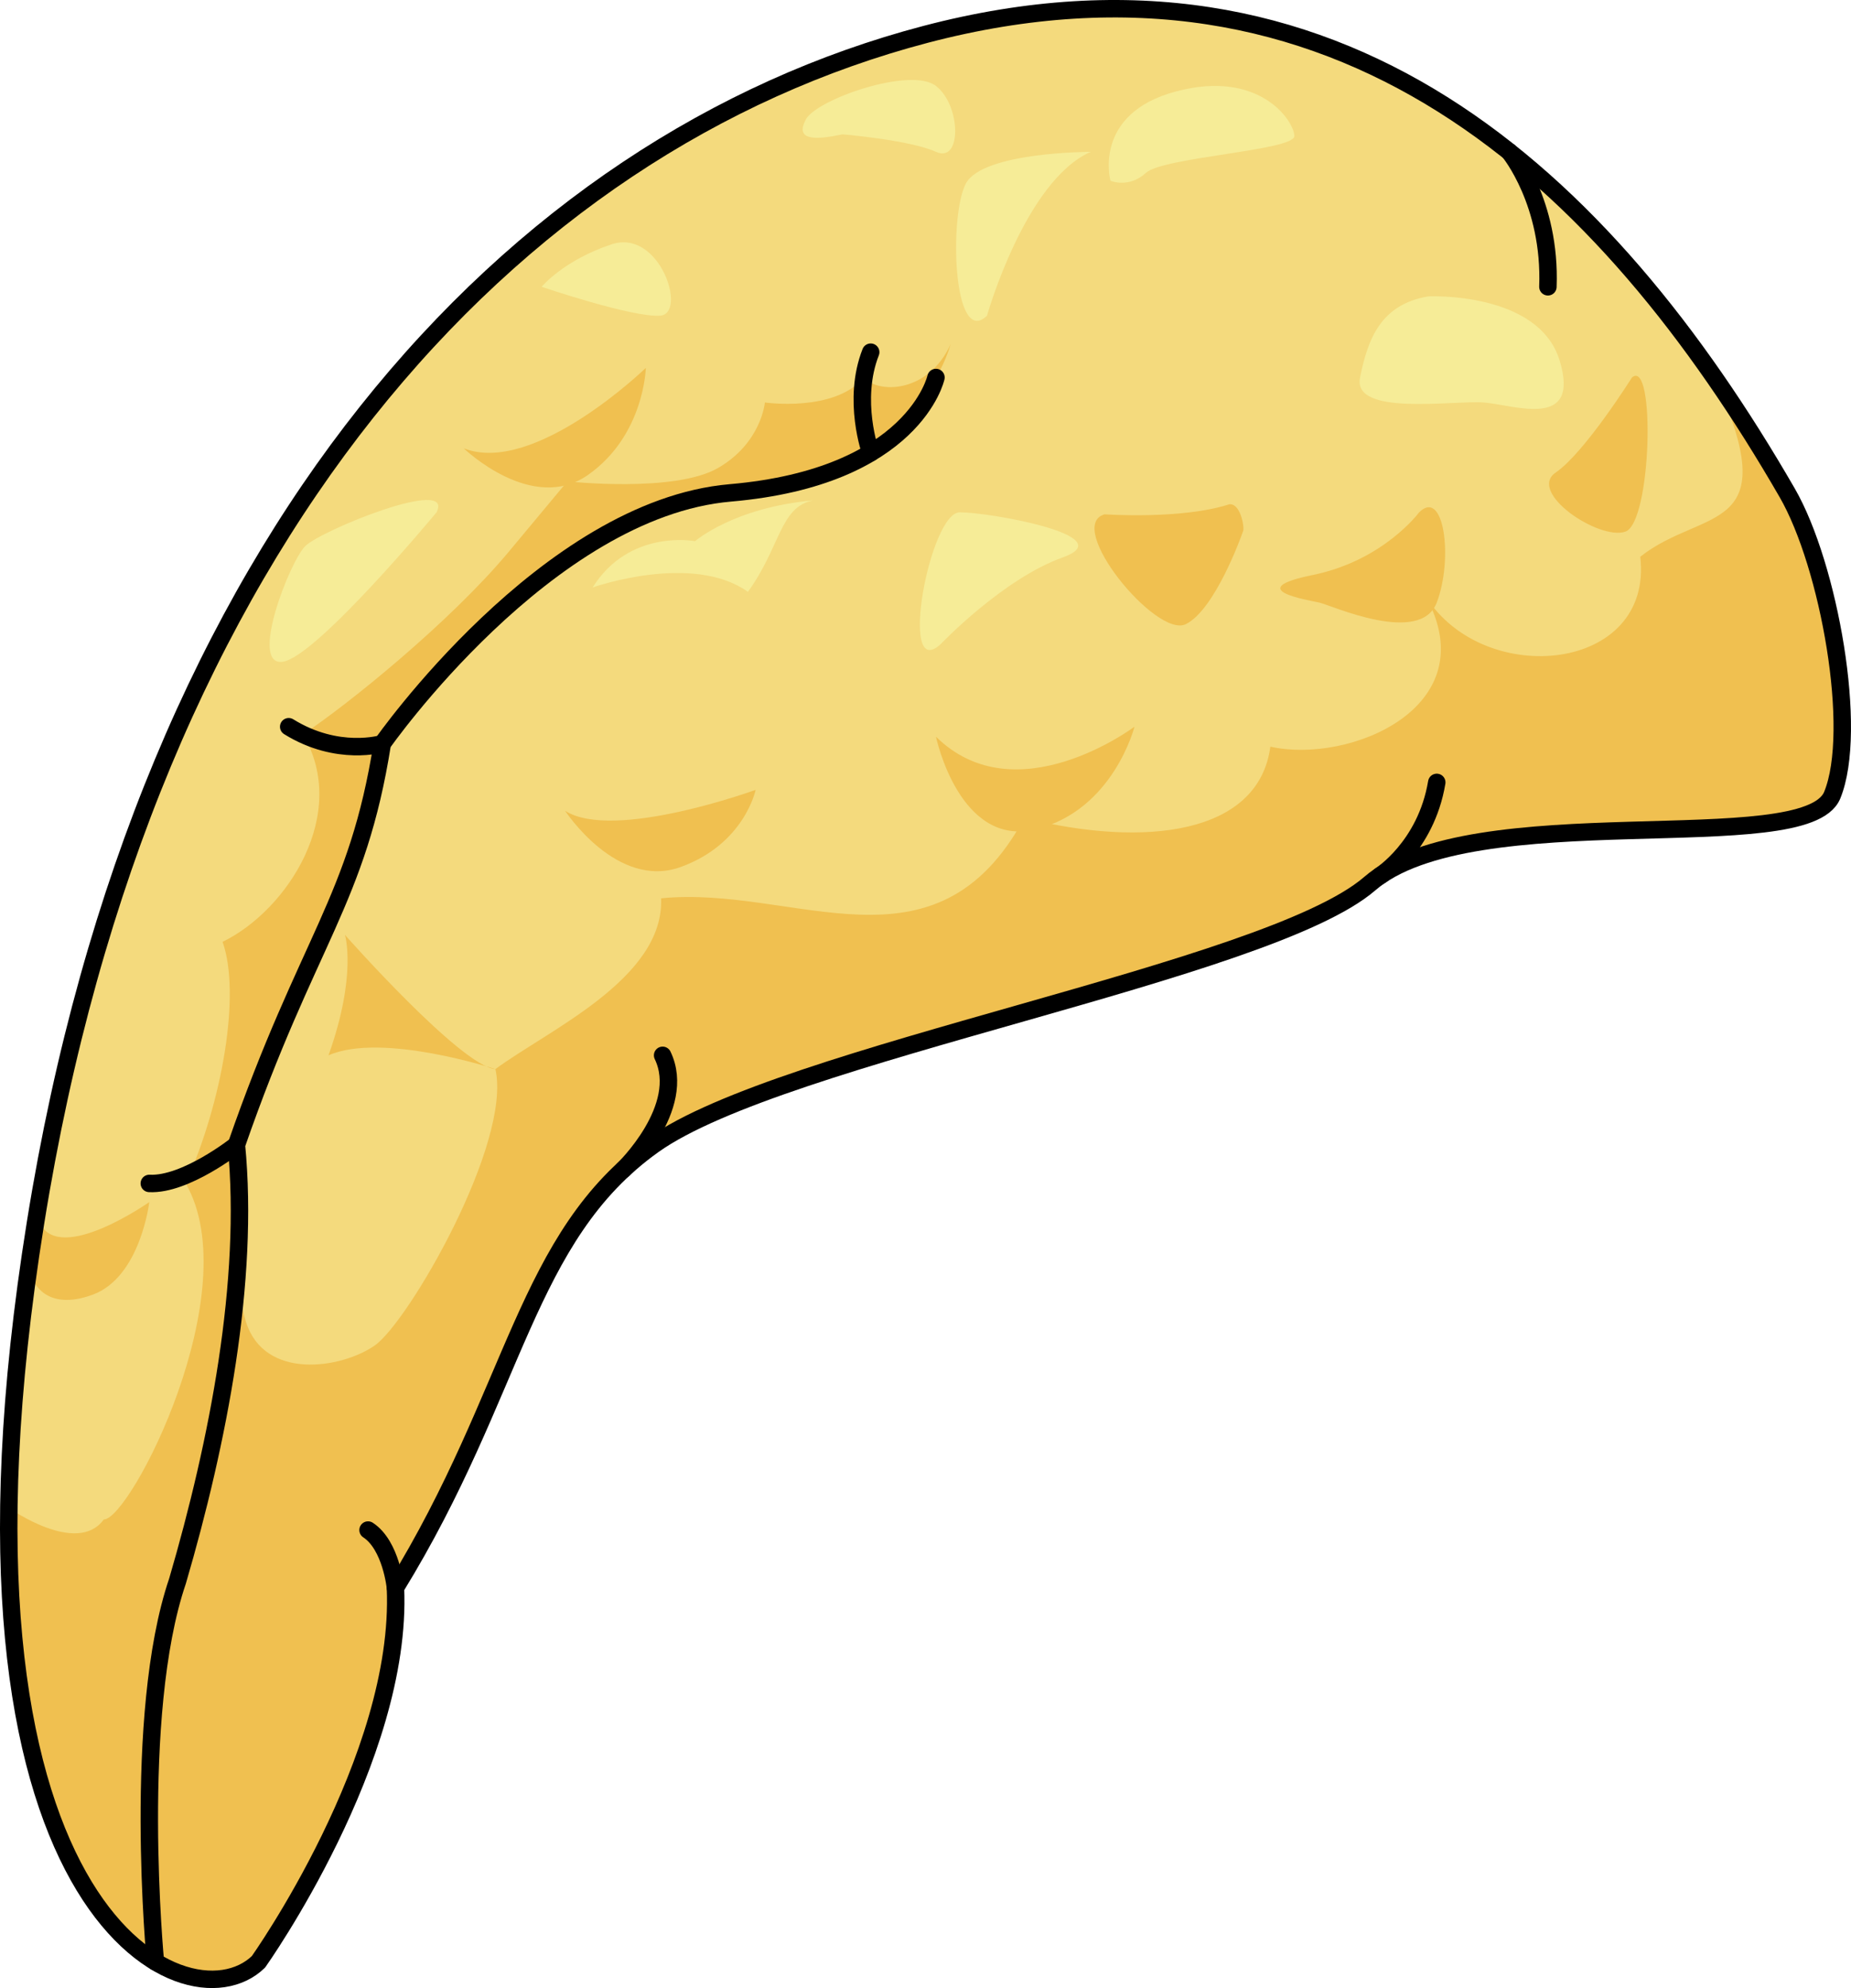 <?xml version="1.0" encoding="utf-8"?>
<!-- Generator: Adobe Illustrator 16.0.0, SVG Export Plug-In . SVG Version: 6.00 Build 0)  -->
<!DOCTYPE svg PUBLIC "-//W3C//DTD SVG 1.1//EN" "http://www.w3.org/Graphics/SVG/1.1/DTD/svg11.dtd">
<svg version="1.1" id="Layer_1" xmlns="http://www.w3.org/2000/svg" xmlns:xlink="http://www.w3.org/1999/xlink" x="0px" y="0px"
	 width="253.579px" height="272.252px" viewBox="0 0 253.579 272.252" enable-background="new 0 0 253.579 272.252"
	 xml:space="preserve">
<g>
	<path fill="#F4DA7D" d="M35.409,268.658c0,0,19.802-27.853,18.766-51.222c16.622-27.007,17.696-48.052,35.335-60.641
		c17.64-12.587,84.114-23.665,98.137-35.783c14.022-12.119,59.718-3.271,63.356-12.109s-0.44-31.499-6.158-41.404
		c-25.002-43.306-61.527-77.636-118.057-62.789C70.135,19.588,19.947,73.477,4.862,167.477S25.468,278.334,35.409,268.658z"/>
	<path fill="#F0C050" d="M4.558,175.295c0,0,1.601,4.406,8.144,2.003c6.543-2.404,7.752-12.684,7.752-12.684
		s-12.159,8.543-14.962,2.937C3.624,169.82,4.558,175.295,4.558,175.295z"/>
	<path fill="#F0C050" d="M251.004,108.903c3.639-8.838-0.44-31.499-6.158-41.404c-3.139-5.436-6.459-10.729-9.977-15.802l0,0
		c9.931,21.773-1.447,17.667-10.16,24.545c1.834,15.82-21.326,18.113-29.35,5.502c8.254,15.134-10.548,22.931-21.326,20.506
		c-1.605,12.02-17.195,13.891-33.707,9.762c-12.152,22.472-31.415,9.172-49.758,11.006c0.459,11.007-15.592,18.114-22.7,23.39
		c2.293,10.089-11.924,34.623-16.51,37.833c-4.586,3.209-15.132,4.814-17.656-3.21c-2.523-8.027-1.314-24.234-0.818-25.646
		c0.496-1.413,4.745-12.405,8.968-22.094s7.212-21.966,12.323-33.771C75.379,71.5,94.85,68.371,105.349,66.818
		c10.499-1.551,21.905-9.607,24.887-19.697c-2.98,6.65-9.859,6.879-11.875,4.576c-4.079,4.808-13.577,3.42-13.577,3.42
		s-0.459,5.532-6.42,8.973c-5.961,3.438-20.636,1.833-20.636,1.833s0,0-8.026,9.631c-8.025,9.632-22.243,21.097-28.201,25.011
		c6.423,10.793-2.066,24.061-11.009,28.416c2.521,7.107,0,21.783-5.044,33.093c8.485,14.747-7.566,46.014-11.236,46.014
		c-3.628,4.984-12.785-1.44-12.996-1.592c-0.787,59.646,25.826,70.31,34.194,62.163c0,0,19.802-27.853,18.766-51.222
		c16.622-27.007,17.696-48.052,35.335-60.641c17.64-12.587,84.114-23.665,98.137-35.783
		C201.67,108.893,247.365,117.741,251.004,108.903z"/>
	
		<path fill="none" stroke="#000000" stroke-width="2.389" stroke-linecap="round" stroke-linejoin="round" stroke-miterlimit="10" d="
		M35.409,268.658c0,0,19.802-27.853,18.766-51.222c16.622-27.007,17.696-48.052,35.335-60.641
		c17.64-12.587,84.114-23.665,98.137-35.783c14.022-12.119,59.718-3.271,63.356-12.109s-0.44-31.499-6.158-41.404
		c-25.002-43.306-61.527-77.636-118.057-62.789C70.135,19.588,19.947,73.477,4.862,167.477S25.468,278.334,35.409,268.658z"/>
	
		<path fill="none" stroke="#000000" stroke-width="2.389" stroke-linecap="round" stroke-linejoin="round" stroke-miterlimit="10" d="
		M21.29,268.658c0,0-3.234-33.756,3.029-52.145c5.583-19.067,9.875-41.115,8.069-59.718c9.773-28.136,16.582-33.419,19.987-54.954
		c0,0,22.474-32.168,47.672-34.343s28.175-15.802,28.175-15.802"/>
	
		<path fill="none" stroke="#000000" stroke-width="2.389" stroke-linecap="round" stroke-linejoin="round" stroke-miterlimit="10" d="
		M189.022,119.958c0,0,6.325-3.938,7.807-12.815"/>
	
		<path fill="none" stroke="#000000" stroke-width="2.389" stroke-linecap="round" stroke-linejoin="round" stroke-miterlimit="10" d="
		M54.175,217.436c0,0-0.57-5.819-3.755-7.906"/>
	
		<path fill="none" stroke="#000000" stroke-width="2.389" stroke-linecap="round" stroke-linejoin="round" stroke-miterlimit="10" d="
		M85.375,160.177c0,0,8.852-8.489,5.4-15.657"/>
	
		<path fill="none" stroke="#000000" stroke-width="2.389" stroke-linecap="round" stroke-linejoin="round" stroke-miterlimit="10" d="
		M206.773,20.792c0,0,5.72,6.947,5.284,18.484"/>
	
		<path fill="none" stroke="#000000" stroke-width="2.389" stroke-linecap="round" stroke-linejoin="round" stroke-miterlimit="10" d="
		M52.375,101.841c0,0-6.101,1.848-12.825-2.322"/>
	
		<path fill="none" stroke="#000000" stroke-width="2.389" stroke-linecap="round" stroke-linejoin="round" stroke-miterlimit="10" d="
		M20.454,162.063c4.954,0.259,11.934-5.268,11.934-5.268"/>
	
		<path fill="none" stroke="#000000" stroke-width="2.389" stroke-linecap="round" stroke-linejoin="round" stroke-miterlimit="10" d="
		M119.282,62.005c0,0-2.592-7.185,0-13.777"/>
	<path fill="#F0C050" d="M77.417,111.034c0,0,7.091,10.862,15.841,7.694c8.75-3.169,10.258-10.562,10.258-10.562
		S84.055,115.257,77.417,111.034z"/>
	<path fill="#F0C050" d="M128.223,100.884c0,0,3.205,15.333,13.766,12.665s13.428-14.032,13.428-14.032
		S139.199,111.706,128.223,100.884z"/>
	<path fill="#F0C050" d="M63.537,61.398c0,0,9.353,9.052,17.047,3.619c7.694-5.43,7.89-14.633,7.89-14.633
		S73.193,65.169,63.537,61.398z"/>
	<path fill="#F0C050" d="M67.868,146.407c0,0-15.543-5.103-22.864-1.887c3.944-11.052,2.252-16.495,2.252-16.495
		S63.175,146.031,67.868,146.407z"/>
	<path fill="#F6EC97" d="M74.206,39.277c0,0,12.563,4.264,16.261,3.948c3.698-0.314-0.082-11.966-6.695-9.764
		C77.159,35.667,74.206,39.277,74.206,39.277z"/>
	<path fill="#F6EC97" d="M128.842,88.236c0,0,8.526-8.966,16.756-11.906c8.229-2.939-9.996-6.173-14.11-6.173
		S123.009,93.527,128.842,88.236z"/>
	<path fill="#F6EC97" d="M81.191,80.446c0,0,13.651-4.825,21.269,0.604c4.451-6.109,4.375-11.615,8.9-12.521
		c-10.86,0.979-16.14,5.581-16.14,5.581S86.244,72.376,81.191,80.446z"/>
	<path fill="#F6EC97" d="M59.808,70.157c0,0-16.375,19.741-21.055,20.46c-4.679,0.721,0.899-13.658,3.059-15.827
		C43.973,72.621,62.329,65.172,59.808,70.157z"/>
	<path fill="#F6EC97" d="M135.212,43.242c0,0,5.218-18.493,14.216-22.449c0,0-14.756,0-17.096,4.32
		C129.992,29.432,130.532,47.696,135.212,43.242z"/>
	<path fill="#F6EC97" d="M152.129,24.753c0,0-2.521-9.179,8.998-12.237c11.516-3.06,16.193,4.14,16.193,6.118
		s-17.994,2.878-20.334,5.039C154.646,25.833,152.129,24.753,152.129,24.753z"/>
	<path fill="#F6EC97" d="M115.416,18.396c0,0,9.236,0.773,12.807,2.396c3.57,1.621,3.448-6.351,0-9.023
		c-3.449-2.672-16.405,1.833-17.846,4.619S111.457,19.237,115.416,18.396z"/>
	<path fill="#F6EC97" d="M195.678,40.589c0,0,15.115-0.719,17.996,8.818c2.878,9.536-6.297,6.019-10.438,5.709
		c-4.138-0.312-17.996,1.932-16.917-3.42C187.398,46.347,189.2,41.669,195.678,40.589z"/>
	<path fill="#F0C050" d="M194.418,70.157c0,0-4.86,6.604-14.576,8.585c-9.717,1.979-0.719,3.419,0.898,3.778
		c1.621,0.359,13.82,5.938,16.089,0C199.098,76.582,197.855,66.775,194.418,70.157z"/>
	<path fill="#F0C050" d="M223.571,51.697c0,0-6.479,10.307-10.438,13.006c-3.958,2.701,5.939,9.359,9.539,8.099
		C226.271,71.542,226.811,48.95,223.571,51.697z"/>
	<path fill="#F0C050" d="M151.33,70.434c0,0,10.543,0.737,17.061-1.372c1.535-0.191,2.105,3.067,1.916,3.643
		c-0.189,0.574-3.832,10.781-7.857,12.771C158.422,87.465,145.771,71.999,151.33,70.434z"/>
</g>
</svg>
